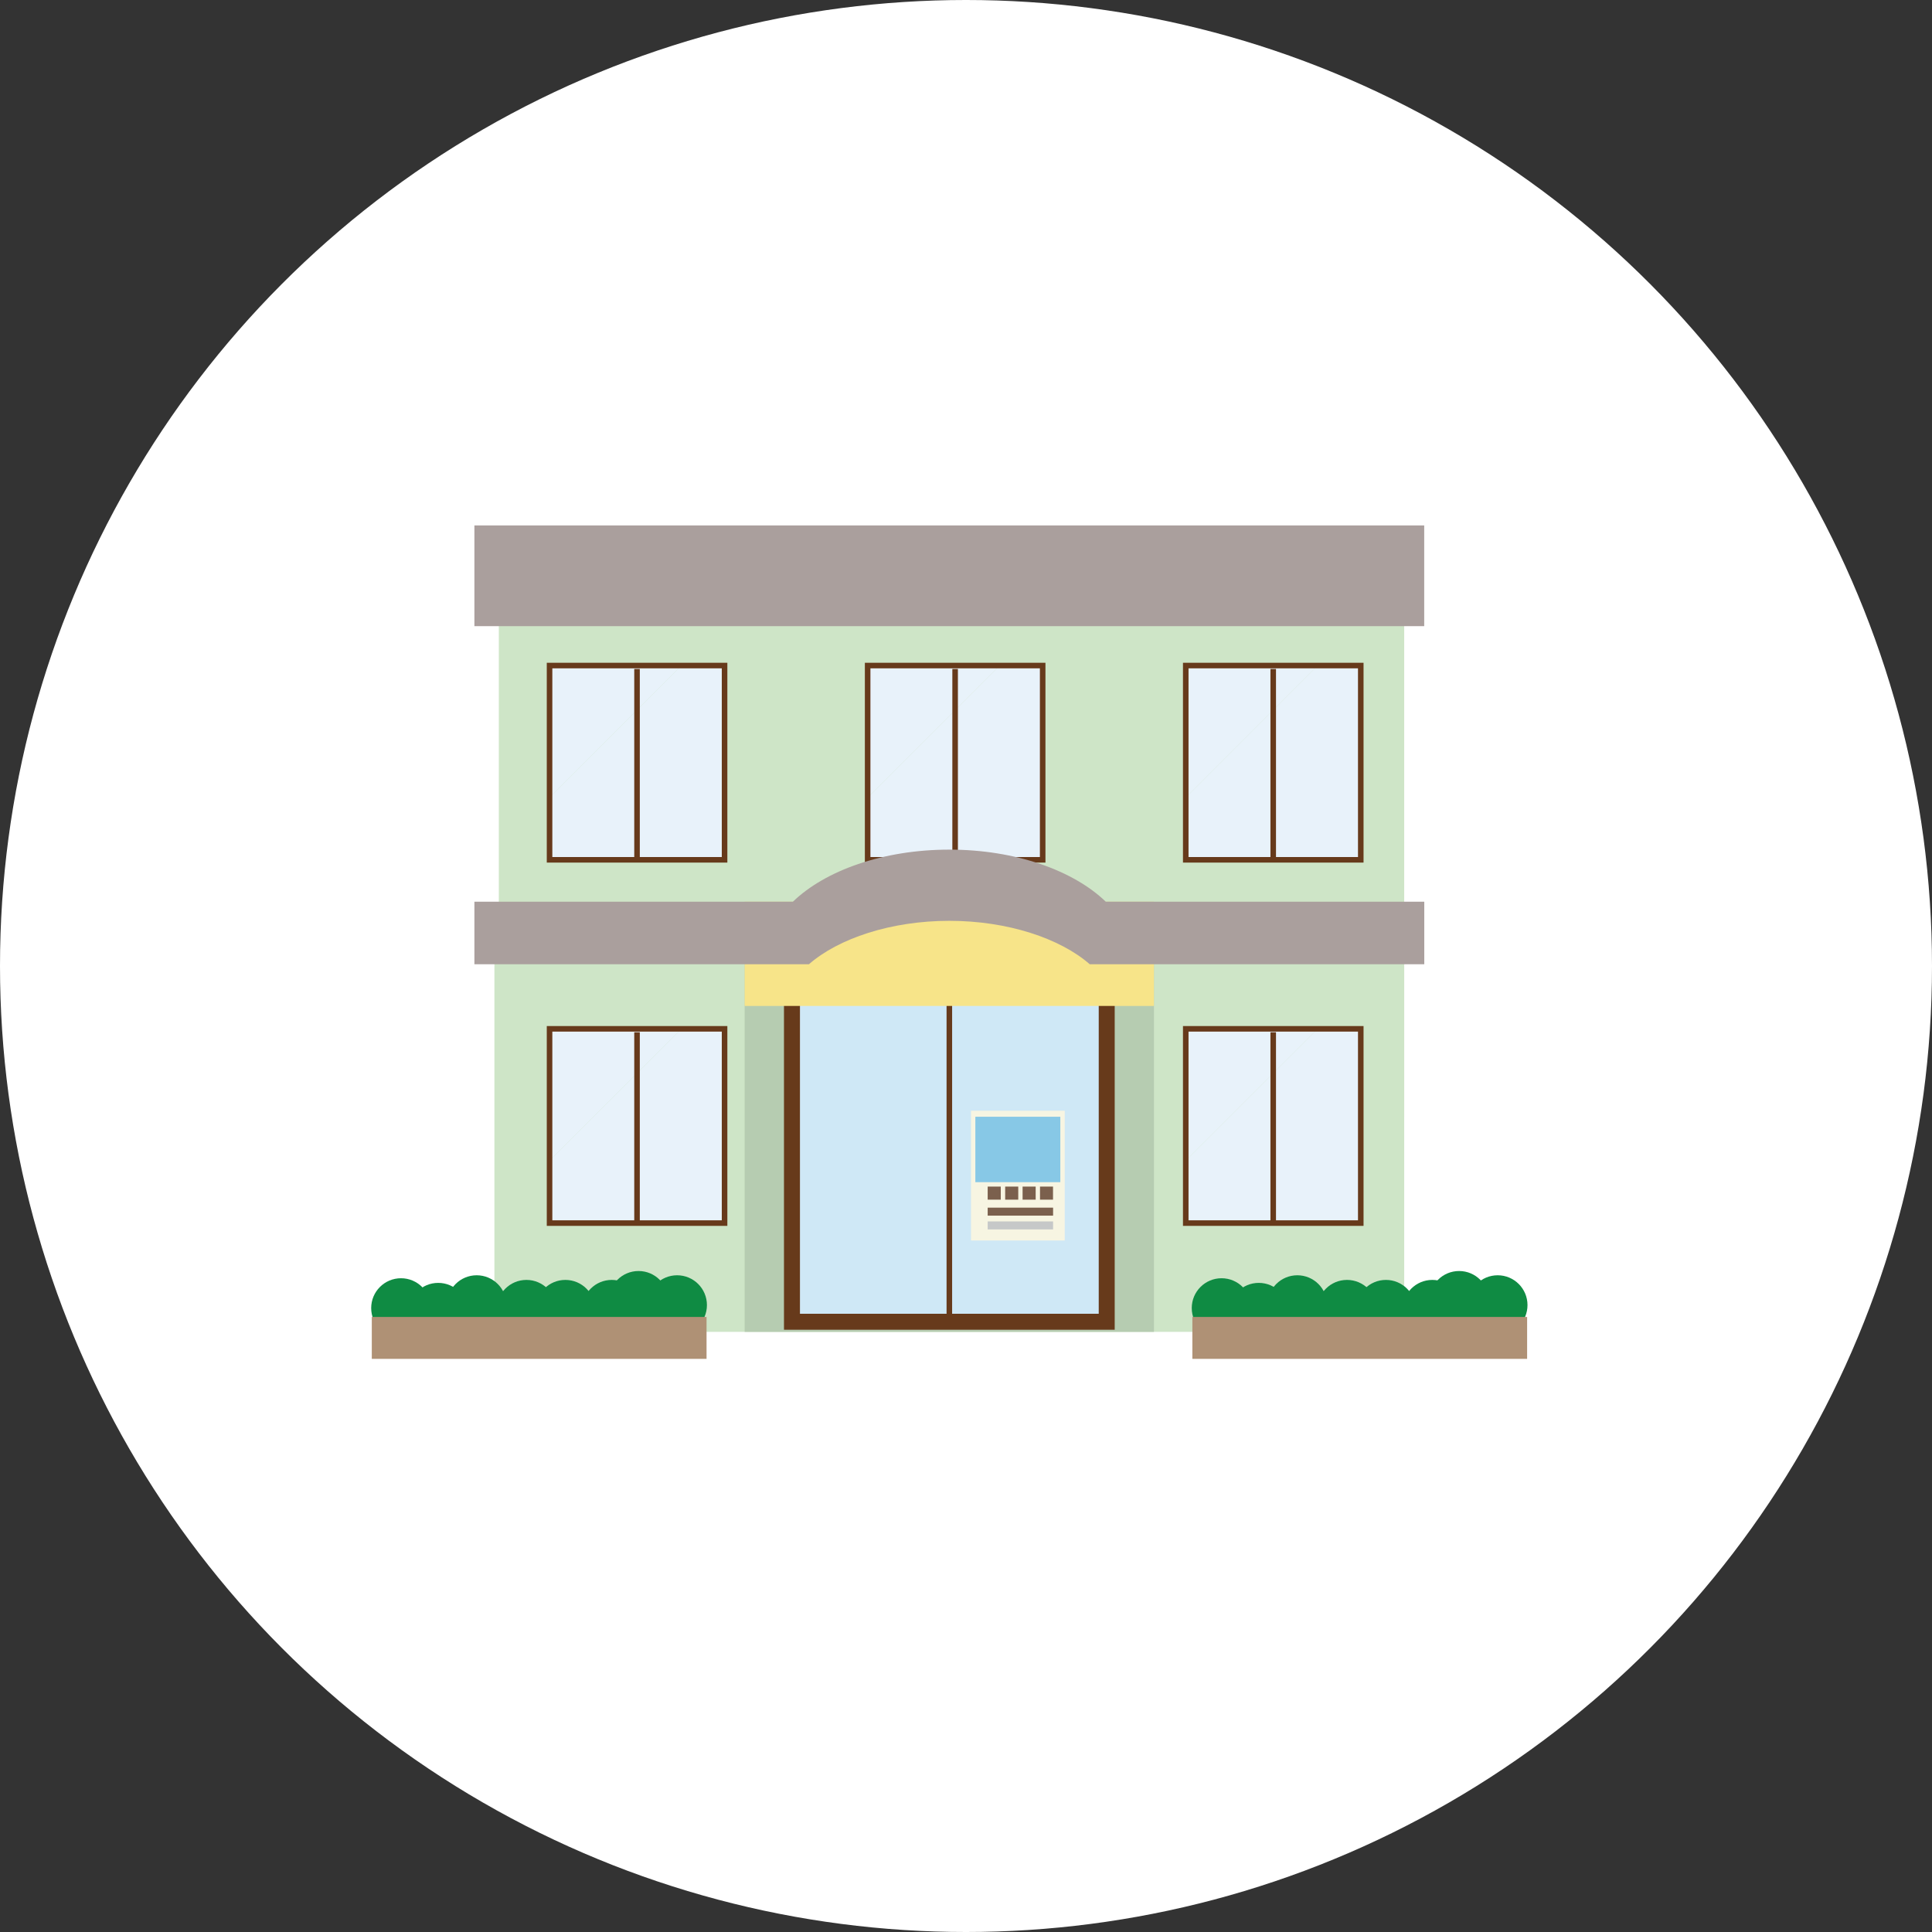 <?xml version="1.0" encoding="UTF-8"?><svg id="_レイヤー_2" xmlns="http://www.w3.org/2000/svg" viewBox="0 0 254 254"><rect x="0" y="0" width="254" height="254" fill="#333333" stroke="none"/><defs><style>.cls-1{fill:#b6ccb1;}.cls-2{fill:#f7f5e2;}.cls-3{fill:#cee5c7;}.cls-4{fill:#0f8b43;}.cls-5{fill:#87c8e6;}.cls-6{fill:#f7e489;}.cls-7{fill:#c6c8c8;}.cls-8{fill:#cfe8f6;stroke-width:2.1px;}.cls-8,.cls-9{stroke:#673a1b;stroke-miterlimit:10;}.cls-10{fill:#fff;}.cls-11{fill:#7b604d;}.cls-12{fill:#af9175;}.cls-13{fill:#e8f2fa;}.cls-14{fill:#aa9f9d;}.cls-9{fill:none;stroke-width:.73px;}</style></defs><g id="key"><circle class="cls-10" cx="127" cy="127" r="127"/><rect class="cls-3" x="65.58" y="74.32" width="119.03" height="72.5"/><rect class="cls-14" x="62.37" y="69.08" width="124.87" height="13.24"/><polygon class="cls-13" points="155.89 87.5 155.89 104.86 173.24 87.5 155.89 87.5"/><polygon class="cls-13" points="173.24 87.5 155.89 104.86 155.89 113.05 178.9 113.05 178.9 87.5 173.24 87.5"/><rect class="cls-9" x="155.89" y="87.5" width="23.01" height="25.54"/><line class="cls-9" x1="167.39" y1="87.95" x2="167.39" y2="113.05"/><polygon class="cls-13" points="114.07 87.5 114.07 104.86 131.42 87.5 114.07 87.5"/><polygon class="cls-13" points="131.42 87.5 114.07 104.86 114.07 113.05 137.08 113.05 137.08 87.5 131.42 87.5"/><rect class="cls-9" x="114.07" y="87.5" width="23.01" height="25.54"/><line class="cls-9" x1="125.57" y1="87.95" x2="125.57" y2="113.05"/><polygon class="cls-13" points="72.25 87.5 72.25 104.86 89.6 87.5 72.25 87.5"/><polygon class="cls-13" points="89.6 87.5 72.25 104.86 72.25 113.05 95.26 113.05 95.26 87.5 89.6 87.5"/><rect class="cls-9" x="72.25" y="87.5" width="23.01" height="25.54"/><line class="cls-9" x1="83.75" y1="87.95" x2="83.75" y2="113.05"/><rect class="cls-3" x="65" y="120.73" width="119.61" height="54.37"/><rect class="cls-1" x="97.9" y="118.55" width="53.81" height="56.55"/><rect class="cls-8" x="104.12" y="130.36" width="41.38" height="43.41"/><line class="cls-9" x1="124.81" y1="130.36" x2="124.81" y2="173.77"/><rect class="cls-6" x="97.9" y="118.55" width="53.81" height="13.7"/><path class="cls-14" d="M145.38,118.55c-4.24-4.1-11.86-6.85-20.57-6.85s-16.33,2.75-20.57,6.85h-41.87v8.22h43.98c3.89-3.4,10.79-5.71,18.46-5.71s14.57,2.31,18.46,5.71h43.98v-8.22h-41.87Z"/><polygon class="cls-13" points="72.25 135.26 72.25 152.6 89.6 135.26 72.25 135.26"/><polygon class="cls-13" points="89.6 135.26 72.25 152.6 72.25 160.79 95.26 160.79 95.26 135.26 89.6 135.26"/><rect class="cls-9" x="72.25" y="135.26" width="23.01" height="25.54"/><line class="cls-9" x1="83.75" y1="135.71" x2="83.75" y2="160.79"/><polygon class="cls-13" points="155.89 135.26 155.89 152.6 173.24 135.26 155.89 135.26"/><polygon class="cls-13" points="173.24 135.26 155.89 152.6 155.89 160.79 178.9 160.79 178.9 135.26 173.24 135.26"/><rect class="cls-9" x="155.89" y="135.26" width="23.01" height="25.54"/><line class="cls-9" x1="167.39" y1="135.71" x2="167.39" y2="160.79"/><rect class="cls-2" x="127.66" y="146.03" width="12.32" height="17.06"/><rect class="cls-5" x="128.23" y="146.82" width="11.17" height="8.6"/><rect class="cls-11" x="129.85" y="156" width="1.72" height="1.72"/><rect class="cls-11" x="132.15" y="156" width="1.72" height="1.72"/><rect class="cls-11" x="134.44" y="156" width="1.72" height="1.72"/><rect class="cls-11" x="136.73" y="156" width="1.71" height="1.72"/><rect class="cls-11" x="129.85" y="158.77" width="8.6" height="1.05"/><rect class="cls-7" x="129.85" y="160.58" width="8.6" height="1.05"/><circle class="cls-4" cx="160.6" cy="171.97" r="3.92"/><circle class="cls-4" cx="165.49" cy="172.58" r="3.92"/><circle class="cls-4" cx="170.56" cy="171.58" r="3.92"/><circle class="cls-4" cx="177.09" cy="172.19" r="3.92"/><circle class="cls-4" cx="182.21" cy="172.19" r="3.92"/><circle class="cls-4" cx="188.31" cy="172.19" r="3.92"/><circle class="cls-4" cx="191.83" cy="171.02" r="3.92"/><circle class="cls-4" cx="196.9" cy="171.58" r="3.92"/><rect class="cls-12" x="156.76" y="173.14" width="44.01" height="5.51"/><circle class="cls-4" cx="52.72" cy="171.97" r="3.92"/><circle class="cls-4" cx="57.61" cy="172.58" r="3.92"/><circle class="cls-4" cx="62.67" cy="171.58" r="3.92"/><circle class="cls-4" cx="69.21" cy="172.19" r="3.92"/><circle class="cls-4" cx="74.33" cy="172.19" r="3.92"/><circle class="cls-4" cx="80.43" cy="172.19" r="3.92"/><circle class="cls-4" cx="83.95" cy="171.02" r="3.92"/><circle class="cls-4" cx="89.02" cy="171.58" r="3.92"/><rect class="cls-12" x="48.88" y="173.14" width="44.01" height="5.51"/></g></svg>